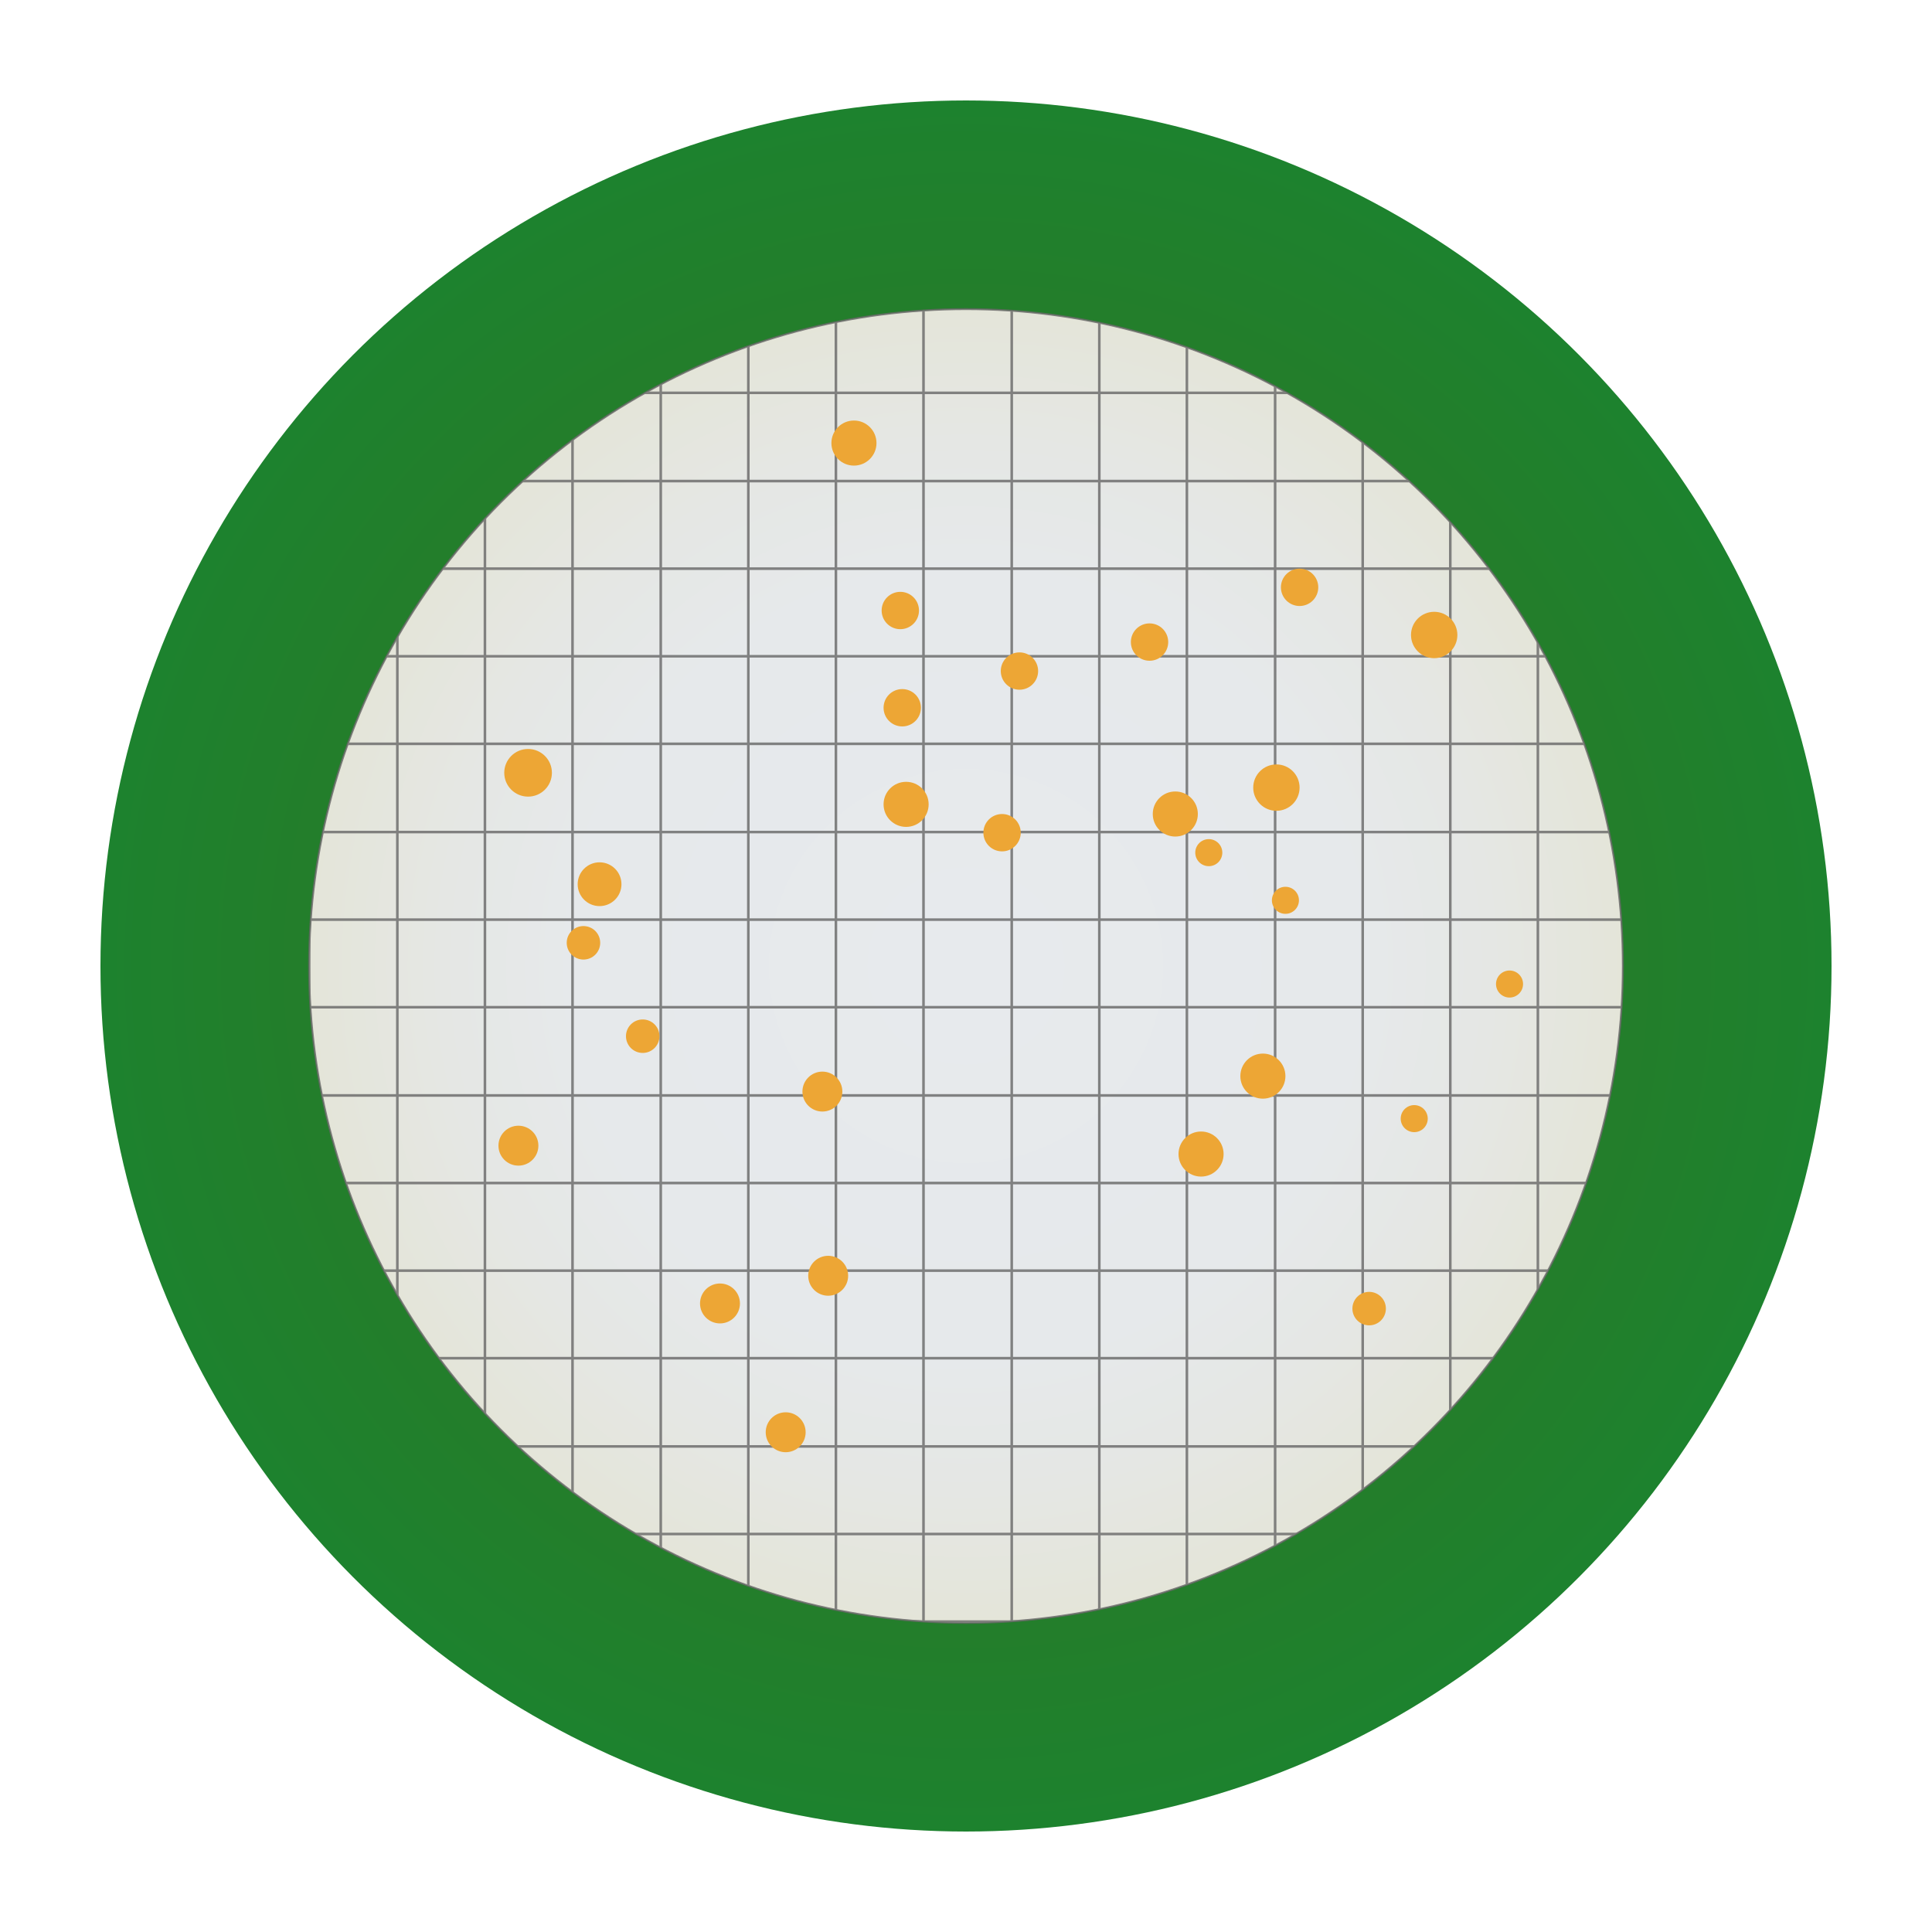 <?xml version="1.0" encoding="UTF-8"?>
<svg id="Colonies" xmlns="http://www.w3.org/2000/svg" xmlns:xlink="http://www.w3.org/1999/xlink" version="1.1" viewBox="0 0 300 300">
  <!-- Generator: Adobe Illustrator 29.0.0, SVG Export Plug-In . SVG Version: 2.1.0 Build 186)  -->
  <defs>
    <style>
      .st0 {
        fill: url(#Dégradé_sans_nom_7);
      }

      .st1 {
        stroke-width: .4px;
      }

      .st1, .st2 {
        fill: none;
        stroke: #666;
        stroke-miterlimit: 10;
      }

      .st3 {
        fill: url(#Dégradé_sans_nom_200);
      }

      .st2 {
        stroke-width: .3px;
      }

      .st4 {
        isolation: isolate;
      }

      .st5 {
        opacity: .8;
      }

      .st6 {
        fill: #eda635;
      }

      .st7 {
        clip-path: url(#clippath);
      }
    </style>
    <radialGradient id="Dégradé_sans_nom_200" data-name="Dégradé sans nom 200" cx="150" cy="150" fx="150" fy="150" r="134.4" gradientUnits="userSpaceOnUse">
      <stop offset="0" stop-color="#337423"/>
      <stop offset=".5" stop-color="#2a7927"/>
      <stop offset="1" stop-color="#1d822e"/>
    </radialGradient>
    <radialGradient id="Dégradé_sans_nom_7" data-name="Dégradé sans nom 7" cx="150" cy="150" fx="150" fy="150" r="102" gradientUnits="userSpaceOnUse">
      <stop offset="0" stop-color="#e7eaed"/>
      <stop offset=".6" stop-color="#e6e9eb"/>
      <stop offset=".8" stop-color="#e5e7e4"/>
      <stop offset="1" stop-color="#e4e5d9"/>
    </radialGradient>
    <clipPath id="clippath">
      <circle class="st2" cx="150" cy="150" r="102"/>
    </clipPath>
  </defs>
  <g class="st4">
    <circle class="st3" cx="150" cy="150" r="134.4"/>
  </g>
  <g class="st4">
    <circle class="st0" cx="150" cy="150" r="102"/>
  </g>
  <g class="st5">
    <g class="st7">
      <g>
        <g>
          <line class="st1" x1="48" y1="15.6" x2="48" y2="283.6"/>
          <line class="st1" x1="61.7" y1="15.6" x2="61.7" y2="283.6"/>
          <line class="st1" x1="75.3" y1="15.6" x2="75.3" y2="283.6"/>
          <line class="st1" x1="88.9" y1="15.6" x2="88.9" y2="283.6"/>
          <line class="st1" x1="102.6" y1="15.6" x2="102.6" y2="283.6"/>
          <line class="st1" x1="116.2" y1="15.6" x2="116.2" y2="283.6"/>
          <line class="st1" x1="129.8" y1="15.6" x2="129.8" y2="283.6"/>
          <line class="st1" x1="143.4" y1="15.6" x2="143.4" y2="283.6"/>
          <line class="st1" x1="157.1" y1="15.6" x2="157.1" y2="283.6"/>
          <line class="st1" x1="170.7" y1="15.6" x2="170.7" y2="283.6"/>
          <line class="st1" x1="184.3" y1="15.6" x2="184.3" y2="283.6"/>
          <line class="st1" x1="198" y1="15.6" x2="198" y2="283.6"/>
          <line class="st1" x1="211.6" y1="15.6" x2="211.6" y2="283.6"/>
          <line class="st1" x1="225.2" y1="15.6" x2="225.2" y2="283.6"/>
          <line class="st1" x1="238.8" y1="15.6" x2="238.8" y2="283.6"/>
          <line class="st1" x1="252.5" y1="15.6" x2="252.5" y2="283.6"/>
        </g>
        <g>
          <line class="st1" x1="16.2" y1="251.8" x2="284.3" y2="251.8"/>
          <line class="st1" x1="16.2" y1="238.2" x2="284.3" y2="238.2"/>
          <line class="st1" x1="16.2" y1="224.6" x2="284.3" y2="224.6"/>
          <line class="st1" x1="16.2" y1="210.9" x2="284.3" y2="210.9"/>
          <line class="st1" x1="16.2" y1="197.3" x2="284.3" y2="197.3"/>
          <line class="st1" x1="16.2" y1="183.7" x2="284.3" y2="183.7"/>
          <line class="st1" x1="16.2" y1="170.1" x2="284.3" y2="170.1"/>
          <line class="st1" x1="16.2" y1="156.4" x2="284.3" y2="156.4"/>
          <line class="st1" x1="16.2" y1="142.8" x2="284.3" y2="142.8"/>
          <line class="st1" x1="16.2" y1="129.2" x2="284.3" y2="129.2"/>
          <line class="st1" x1="16.2" y1="115.5" x2="284.3" y2="115.5"/>
          <line class="st1" x1="16.2" y1="101.9" x2="284.3" y2="101.9"/>
          <line class="st1" x1="16.2" y1="88.3" x2="284.3" y2="88.3"/>
          <line class="st1" x1="16.2" y1="74.7" x2="284.3" y2="74.7"/>
          <line class="st1" x1="16.2" y1="61" x2="284.3" y2="61"/>
          <line class="st1" x1="16.2" y1="47.4" x2="284.3" y2="47.4"/>
        </g>
      </g>
    </g>
    <circle class="st2" cx="150" cy="150" r="102"/>
  </g>
  <g>
    <circle class="st6" cx="140.7" cy="124.9" r="3.5"/>
    <circle class="st6" cx="93.1" cy="137.3" r="3.4"/>
    <circle class="st6" cx="82" cy="120" r="3.7"/>
    <circle class="st6" cx="80.5" cy="177.9" r="3.1"/>
    <circle class="st6" cx="127.7" cy="169.5" r="3.1"/>
    <circle class="st6" cx="128.6" cy="198.1" r="3.1"/>
    <circle class="st6" cx="111.8" cy="202.4" r="3.1"/>
    <circle class="st6" cx="122" cy="222.4" r="3.1"/>
    <circle class="st6" cx="90.6" cy="146.4" r="2.6"/>
    <circle class="st6" cx="99.8" cy="160.9" r="2.6"/>
    <circle class="st6" cx="212.6" cy="203.2" r="2.6"/>
    <circle class="st6" cx="186.5" cy="179.2" r="3.5"/>
    <circle class="st6" cx="196.1" cy="167.1" r="3.5"/>
    <circle class="st6" cx="182.5" cy="126.4" r="3.5"/>
    <circle class="st6" cx="219.6" cy="173.7" r="2.1"/>
    <circle class="st6" cx="199.6" cy="139.8" r="2.1"/>
    <circle class="st6" cx="187.7" cy="132.4" r="2.1"/>
    <circle class="st6" cx="234.4" cy="152.8" r="2.1"/>
    <circle class="st6" cx="155.6" cy="129.3" r="2.9"/>
    <circle class="st6" cx="198.2" cy="122.3" r="3.6"/>
    <circle class="st6" cx="222.7" cy="98.6" r="3.6"/>
    <circle class="st6" cx="201.8" cy="91.2" r="2.9"/>
    <circle class="st6" cx="139.8" cy="94.8" r="2.9"/>
    <circle class="st6" cx="140.1" cy="109.9" r="2.9"/>
    <circle class="st6" cx="158.3" cy="104.2" r="2.9"/>
    <circle class="st6" cx="178.5" cy="99.7" r="2.9"/>
    <circle class="st6" cx="132.6" cy="68.8" r="3.5"/>
  </g>
</svg>